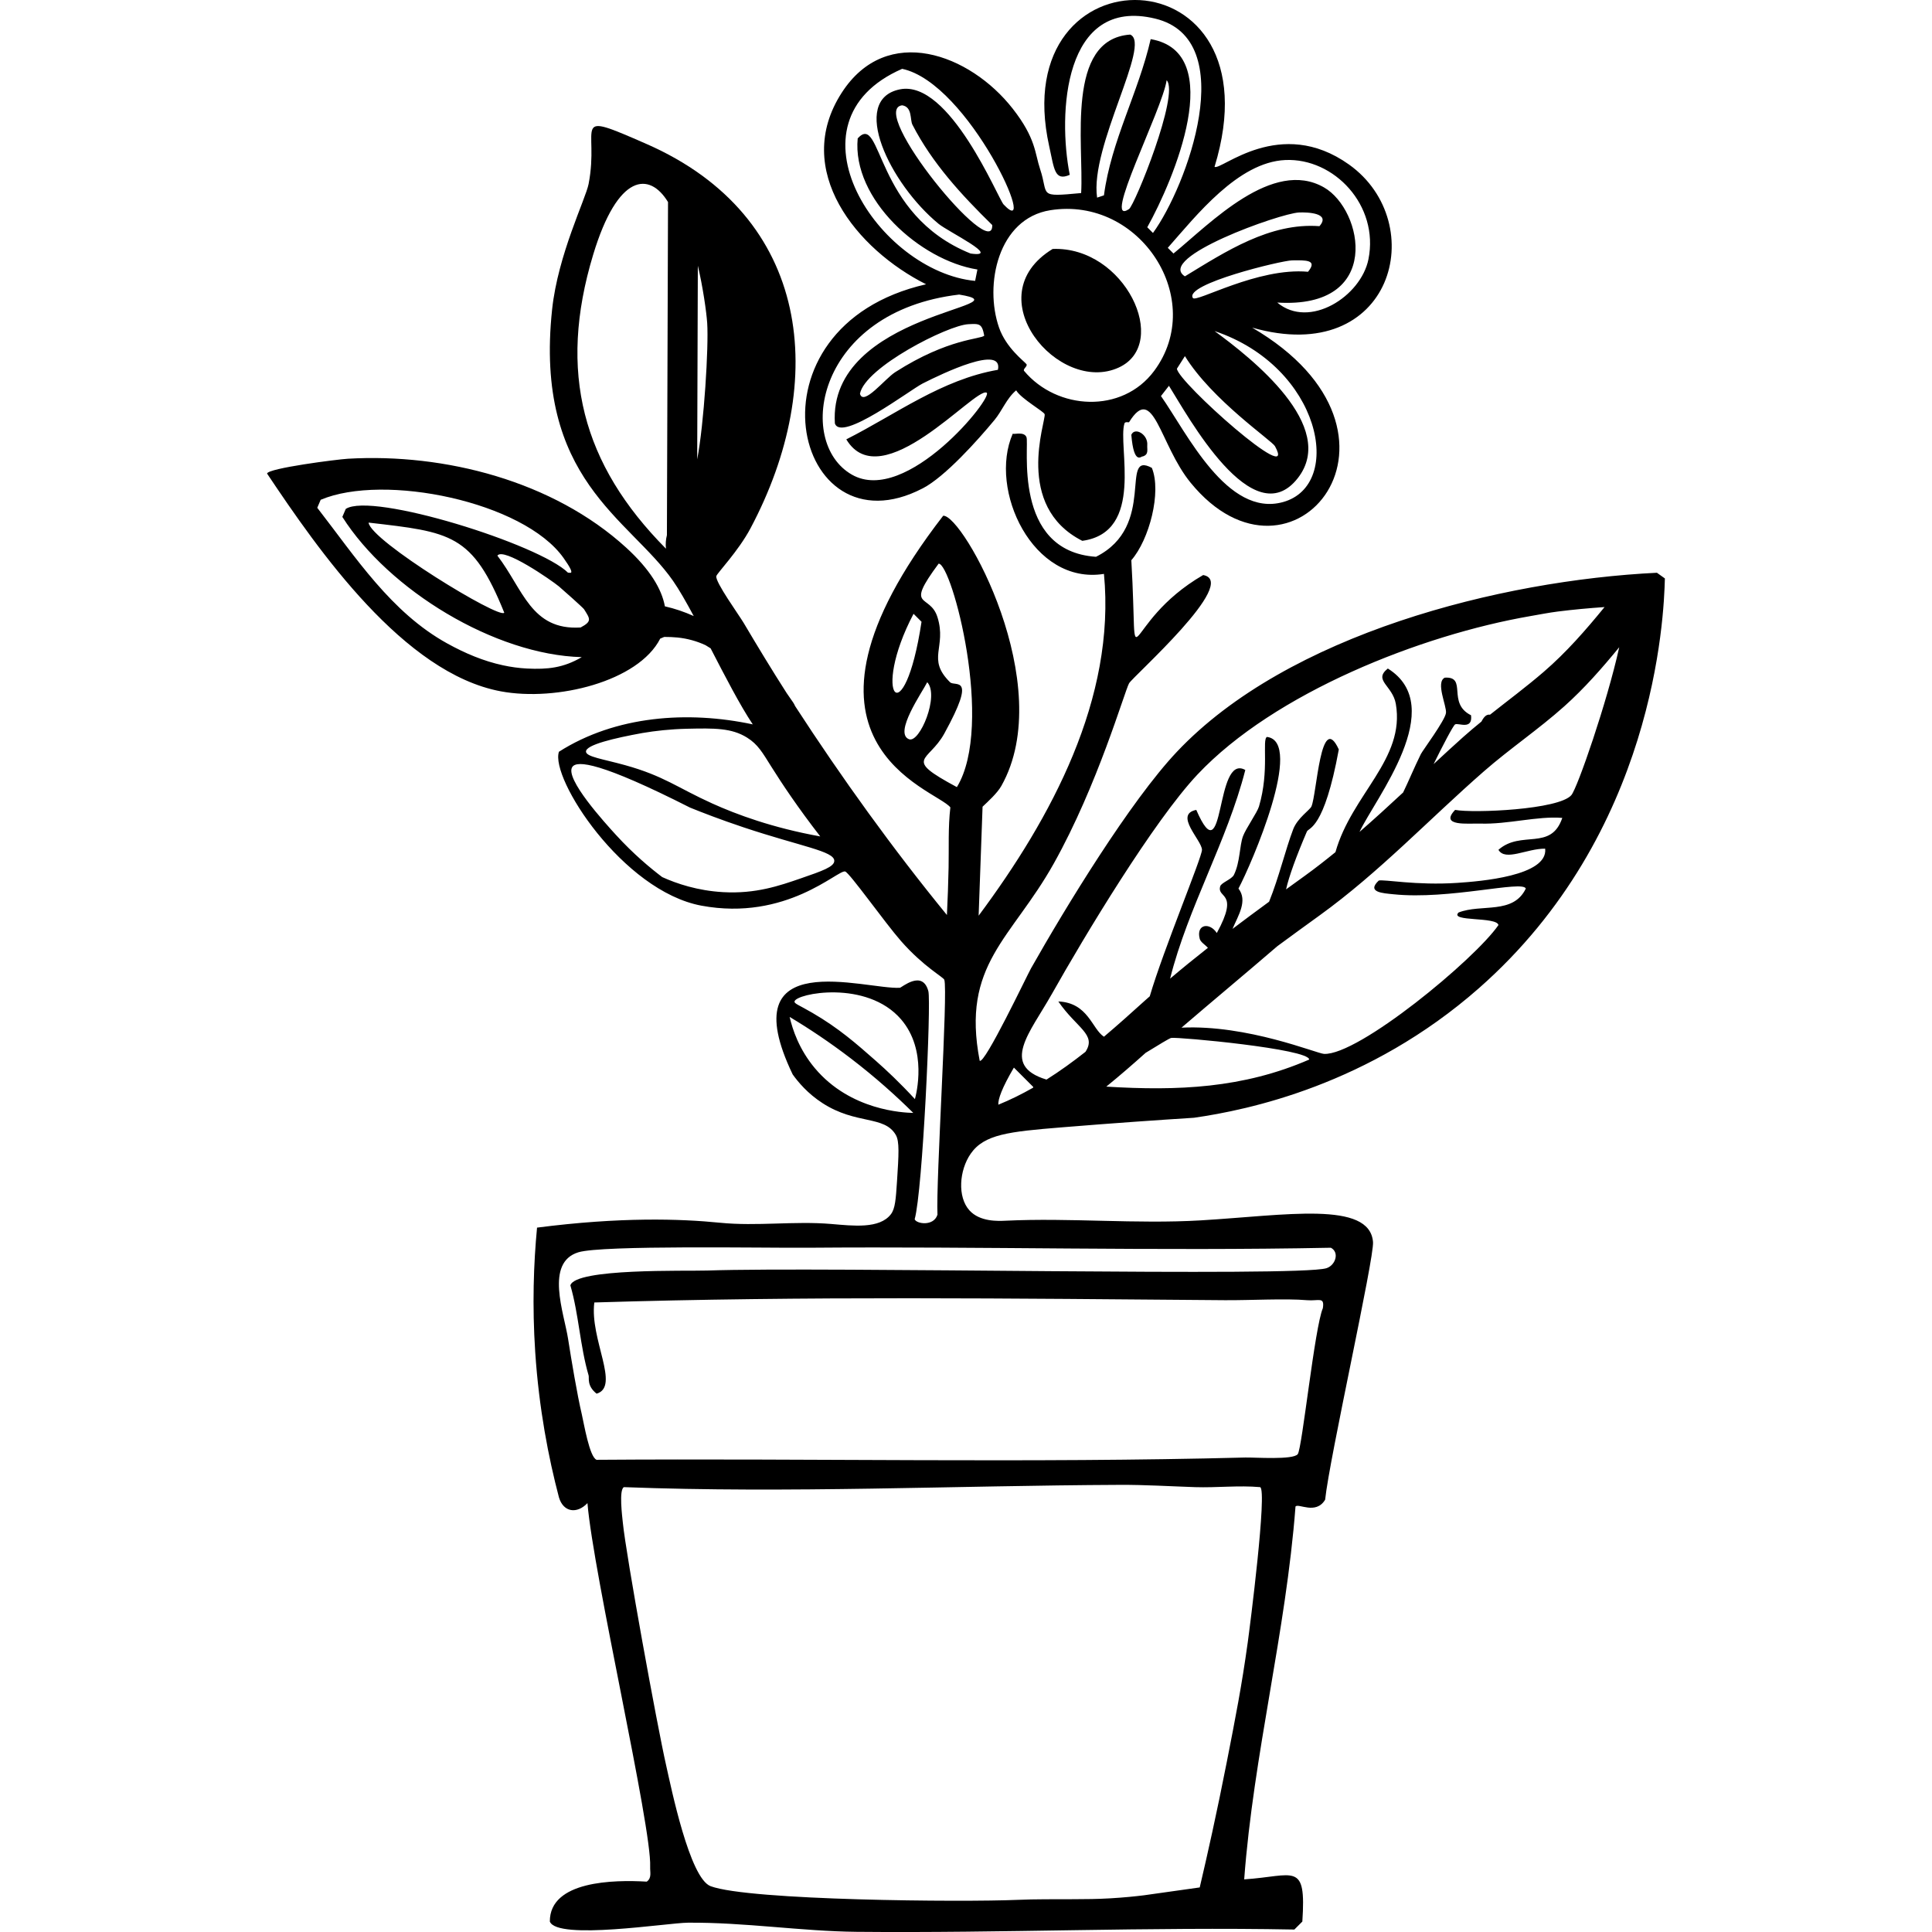 <?xml version="1.0" encoding="UTF-8"?><svg xmlns="http://www.w3.org/2000/svg" viewBox="0 0 1200 1200"><defs><style>.cls-1{fill:#000;}.cls-1,.cls-2{stroke-width:0px;}.cls-3{isolation:isolate;}.cls-2{fill:none;}.cls-4{mix-blend-mode:exclusion;}</style></defs><g class="cls-3"><g id="Layer_2"><g id="Layer_1-2"><g class="cls-4"><path class="cls-1" d="M702.68,270.07c1.65,19.78,6.51,12.8,7.08,13.45,3.92-1.22,2.63-4.28,2.83-7.08.53-6.62-7.75-11.41-9.91-6.37Z"/><path class="cls-1" d="M1034.1,359.29q-2.48-1.77-4.96-3.54c-97.4,4.74-229.14,38.13-298.13,111.18-29.05,30.76-69.07,96.41-90.64,134.55-2.42,4.28-28.81,59.84-31.87,57.36-11.56-59.97,19.72-75.51,46.03-122.51,27.31-48.79,43.85-106.54,46.74-111.89,2.21-4.09,69.02-63.13,46.03-67.27-52.41,30.36-39.85,73.06-44.61-9.21,11.15-12.74,18.88-42.32,12.75-57.36-20.49-11.01,3.45,36.16-34.7,55.24-52.37-3.55-41.23-69.88-43.2-74.36-1.59-3.61-7.58-1.48-8.5-2.12-15.29,34.87,12.46,94.19,56.65,87.1,7.41,77.33-32.59,151.49-77.84,212.29.81-22.56,1.63-45.12,2.44-67.69,3.35-3.17,9.14-8.42,11.66-12.89,35.33-62.65-23.86-168.7-36.12-167.83-109.24,141.24-4.62,169.53,4.46,181.15-1.47,12.35-.85,24.98-1.1,37.37-.2,9.83-.56,19.65-1.04,29.47-33.59-41.09-65.27-85.08-94.3-129.78-.35-.82-.77-1.61-1.26-2.32-1.32-1.91-2.65-3.82-3.97-5.73-9.15-14.27-18.07-29-26.71-43.59-2.95-4.98-17.73-25.39-17-29.03.36-1.79,13.65-15.44,21.24-29.74,48.65-91.59,37.93-193.67-64.44-238.65-48.82-21.45-29.09-11.48-36.12,24.78-1.8,9.3-19.02,43.82-22.66,77.9-11.27,105.64,47.91,129.66,75.06,168.54,3.76,5.38,8.17,13.11,12.9,21.94-5.76-2.61-11.76-4.64-17.92-6.04-1.96-10.81-9.32-23.02-24.02-36.44-45.37-41.41-112.66-58.71-172.79-55.24-6.82.39-49.81,5.92-50.28,9.21,32.02,47.9,84.9,124.01,145.17,135.26,34.78,6.49,85.49-6.17,99.03-32.75.82-.36,1.64-.71,2.48-1.04,2.78.01,5.56.08,8.34.37,6.02.62,11.89,2.23,17.34,4.77.96.59,1.93,1.18,2.88,1.79.03.02.12.07.25.14,8.96,17.35,18.27,35.4,26.19,47.25-40.33-8.61-85.18-5.43-120.39,17-5.59,16.4,39.55,86.5,88.52,95.6,52.77,9.8,84.66-22.4,89.23-21.24,2.69.68,24.75,31.87,34.7,43.2,14.05,16,26.32,22.37,26.91,24.08,2.37,6.9-5.25,124.81-4.25,145.88-2.33,7.46-13.18,5.73-14.16,2.83,5-17.64,10.32-134.76,8.5-141.63-3.62-13.63-16.59-2.19-17.7-2.12-21.26,1.27-105.42-27.17-66.57,53.82,3.35,4.68,9.29,11.87,18.57,17.85,20.99,13.53,38.31,7.46,45.47,19.71,2.37,4.05,1.83,12.3.76,28.8-.73,11.29-1.16,17.01-3.79,20.46-7.03,9.23-23.41,7.22-37.14,6.06-22.91-1.93-46.09,1.53-68.97-.76-24.8-2.48-61.92-3.66-113.68,3.03-2.12,22.18-3.06,48.28-1.13,77.37,2.33,35.06,8.23,65.48,14.74,90.2,2.77,9.28,11.19,10.42,17.7,3.54,3.73,44.71,39.99,201.11,38.95,225.9-.14,3.32,1.15,6.89-2.12,9.21-20.37-1.21-60.33-.58-60.19,24.79,4.54,11.78,73.15.81,85.69.71,35.47-.29,70.47,5.33,104.81,5.67,90.69.88,181.25-3.15,271.93-1.42q2.48-2.48,4.96-4.96c2.49-37.72-4.8-28.25-36.12-26.2,5.76-77.43,25.96-153.76,31.87-231.57,1.71-2.29,12.64,5.37,18.41-4.25,2.63-25.58,30.54-149.99,29.74-160.04-2.06-25.82-54.42-16.57-106.93-13.46-40.39,2.39-80.98-1.71-121.4.22-4.38.21-15.84.79-22.36-6.44-7.55-8.38-6.31-24.88.76-35.12,8.37-12.13,23.73-13.75,56.46-16.42,32.19-2.63,60.03-4.56,82.28-5.97,33.53-4.79,108.59-20.35,176.92-80.43,109.37-96.17,114.96-230.35,115.55-254.53ZM414.23,332.4c-.7,2.65-.9,5.61-.59,8.4-51.9-52.35-67.3-109.63-45.21-182.62,15.34-50.69,35-51.57,46.49-32.68l-.69,206.9ZM327.36,415.24c-5.13-.25-10.11-.97-14.98-2.02-12.1-2.6-23.49-7.43-34.59-13.56-34.88-19.26-56.9-53.59-80.73-84.27q1.06-2.48,2.12-4.96c39.28-16.64,126.02,1.11,150.84,36.12,8.62,12.16,3.19,8.61,2.83,9.21-17.52-17.57-121.84-50.34-138.09-39.66q-1.06,2.48-2.12,4.96c28.75,45.35,94.69,85.7,148.71,87.1-11.47,6.69-21.1,7.7-33.99,7.08ZM313.2,380.54c-2.51,4.45-83.19-44.76-84.27-55.94,51.15,5.9,64.49,6.9,84.27,55.94ZM360.64,389.74c-30.82,1.92-35.73-23.87-51.7-44.61,3.7-5.46,33.58,15.27,38.24,19.12,2.14,1.77,15.02,13.27,15.58,14.16,3.72,5.95,5.15,7.46-2.12,11.33ZM433.04,285.33c.13-40.09.27-80.18.4-120.27,3.12,13.06,5.35,28.67,5.81,35.61.98,14.64-1.95,62.53-6.21,84.66ZM399.01,455.29c7.99-1.35,17.28-2.41,27.66-2.65,17.13-.39,27.7-.51,37.33,5.49,6.81,4.24,9.6,9.34,15.16,18.19,6.62,10.55,16.51,25.41,30.32,43.2-29.87-5.39-52.05-13.68-67.07-20.46-21.57-9.74-29.92-17.08-54.2-23.82-13.5-3.75-24.12-5.15-24.24-8.39-.15-4.24,17.78-8.43,35.05-11.56ZM411.33,544.79c-7.38-5.59-17.81-14.24-28.8-26.27-6.53-7.15-32.04-35.09-27.03-42.19,2.95-4.18,17.63-2.83,73.13,25.3,7.36,2.98,18.82,7.44,33.1,12.21,36.06,12.04,56.44,14.8,56.46,20.84.01,3.7-7.6,6.33-20.72,10.86-13.45,4.65-28.09,9.71-48.25,8.59-15.94-.89-28.9-5.28-37.9-9.35ZM976.03,493.84c-7.71,9.11-60.85,11.32-72.23,9.21-10.05,10.48,8.48,8.27,15.58,8.5,17.19.56,35.36-4.78,50.99-3.54-7.03,20.79-25.56,7.39-39.66,19.83,4.24,7.3,17.75-.86,29.03-.71,1.84,17.02-40.68,20.31-54.53,21.24-25.63,1.72-45.88-2.35-48.86-1.42-7.82,7.39,2.87,7.84,9.21,8.5,34.53,3.58,80.35-8.86,82.15-3.54-7.89,16.32-27.61,9.31-41.78,14.87-5.84,5.89,23.72,2.43,24.79,7.79-14.69,21.35-86.92,81.04-108.35,80.02-4.52-.22-47.54-18.27-88.52-16.29,19.73-16.94,39.77-33.58,59.48-50.56,8.71-6.43,17.5-12.81,26.36-19.21,37.01-26.73,67.75-59.5,101.98-89.43,16.14-14.11,33.99-26.12,49.96-40.41,12.46-11.14,23.5-23.75,34.11-36.68-7.53,34.2-25.96,87.39-29.71,91.82ZM653.11,617.77c20.55-36.54,63.49-107.83,90.64-136.67,47.86-50.83,138.94-86.71,206.78-98.43,5.56-.96,11.44-2.13,17-2.83,9.67-1.23,19.37-2.1,29.08-2.78-11.65,14.28-23.75,28.15-37.77,40.23-10.79,9.3-22.21,17.78-33.36,26.62-2.24-.34-3.79,1.33-5.33,4.27-3.86,3.14-7.68,6.34-11.4,9.66-6.19,5.53-12.26,11.14-18.31,16.76,5.65-11.47,12.15-23.94,13.35-24.66,1.94-1.16,11.03,3.77,9.91-5.67-15.23-7.56-2-24.18-16.29-23.37-5.91,2.78,1.26,17.64.71,21.95-.6,4.65-14.53,23.36-15.58,25.49-4.2,8.5-7.44,16.49-11.03,23.88-8.92,8.3-17.91,16.51-27.1,24.51,9.78-20.87,55.64-77.72,17.6-101.5-9.28,7.35,2.98,10.52,4.96,21.95,5.95,34.44-27.35,56.06-37.5,92.11-6.16,5-12.4,9.91-18.89,14.59-3.94,2.85-7.87,5.68-11.78,8.52,1.79-8.02,6.33-20.48,12.93-35.91,1.1-2.57,10.65-.95,19.83-50.99-11.33-24.55-13.64,27.76-17,35.41-.95,2.17-8.64,7.13-11.33,14.16-4.77,12.49-8.83,29.82-14.97,45-7.63,5.58-15.21,11.2-22.72,16.88,3.62-8.49,9.54-17.47,3.7-25.05,8.2-15.48,40.97-91.3,17.7-94.18-3.23,1.52,1.67,20.76-4.96,43.2-1.08,3.67-8.2,13.8-9.91,18.41-2.26,6.11-1.75,16.09-5.67,24.08-1.35,2.75-7.86,4.84-8.5,7.08-2.24,7.84,12.2,2.92-2.12,29.03-4.41-6.86-12.96-5.52-10.62,3.54.56,2.17,3.23,3.58,5.1,5.65-7.93,6.22-15.76,12.59-23.49,19.13,11.12-44.27,35.43-85.4,46.71-129.59-19.22-10.86-12.21,66.83-30.45,24.79-14.07,2.81,3.47,18.87,3.54,24.79.06,4.57-23.92,61.97-32.44,91-.99.88-1.99,1.74-2.98,2.63-8.4,7.59-16.83,15.17-25.46,22.46-7.48-4.78-9.74-21.11-28.35-21.9,11.31,16.53,23.98,20.47,16.87,31.28-7.81,6.16-15.84,11.97-24.21,17.25-29.02-8.79-10.14-29.26,3.1-52.79ZM629.74,663.09q6.02,6.02,12.04,12.04c0,.13-.04.28-.09.45-6.94,3.96-14.12,7.52-21.62,10.58-.21-3.49,2.31-10.5,9.68-23.07ZM567.42,381.24q2.48,2.48,4.96,4.96c-10.82,71.29-31.8,46.07-4.96-4.96ZM564.59,459.14c-9.64-3.81,8.39-29.44,11.33-35.41,7.68,8.15-4.66,38.04-11.33,35.41ZM586.54,455.6c20.57-37.39,6.64-28.81,3.54-31.87-14.75-14.56-1.94-21.54-7.79-40.36-4.7-15.12-20.76-4.35.71-33.28,8.19-.13,34.87,100.28,11.33,138.8-34.03-18.29-17.72-15.23-7.79-33.28ZM567.26,691.25c-5.98-.13-39.01-1.41-61.14-27.79-9.81-11.7-13.86-24.01-15.66-31.83,11.93,7.13,24.85,15.7,38.25,25.97,14.96,11.47,27.76,22.95,38.55,33.65ZM493.49,622.03c.92-5,44.83-13.71,66.19,11.12,16.48,19.15,9.42,46.49,8.59,49.52-9.2-10.01-17.62-17.91-24.25-23.75-12.19-10.73-23.05-20.3-39.41-29.81-8.48-4.93-11.36-5.74-11.12-7.07ZM774.91,1020.71c-3.58,25.98-7.61,46.6-12.91,73.6-6.24,31.79-12.21,58.41-16.83,78.01-11.57,1.63-23.14,3.26-34.71,4.89-4.95.61-12.22,1.39-21.07,1.89-8.49.48-14.42.48-22.69.53-11.62.07-23.24-.1-34.84.41-33.39,1.46-166.59.44-190.49-8.5-13.02-4.87-24.46-61.1-27.62-75.06-5.66-25-24.89-130.39-26.91-150.84-.33-3.36-2.55-20.51.71-21.95,102.72,3.91,205.4-.98,308.05-1.42,15.76-.07,31.05.9,46.74,1.42,13.19.44,27.1-1.2,40.37,0,4.47,1.98-6.34,86.48-7.79,97.02ZM826.61,774.98c5.6,2.95,2.77,11.08-2.83,12.75-18.43,5.48-310.06-1.1-384.53,1.42-13.36.45-81.82-1.51-84.98,9.21,5.22,17.89,6.02,37.94,11.33,55.95.46,1.56-1.24,6.42,4.96,11.33,14.85-4.39-4.35-33.83-1.42-56.65,130.5-4.07,261.06-2.45,391.61-1.42,15.36.12,37.92-1.16,50.99,0,7.25.64,11.07-2.42,9.91,4.96-5.1,11.84-12.86,86.93-15.58,90.64-2.75,3.76-26.85,1.98-32.57,2.12-134.13,3.49-268.76.45-402.94,1.42-4.43-1.58-7.94-22.96-9.21-28.33-2.84-12.05-6.49-33.82-8.5-46.74-2.51-16.15-14.5-47.42,6.37-53.82,14.84-4.55,115.99-2.62,142.34-2.83,108.35-.89,216.69,2.16,325.04,0ZM687.12,674.93c8.33-6.76,16.45-13.82,24.45-20.99,8.13-4.97,14.79-9.09,15.9-9.27,4.34-.69,85.68,6.83,85.69,13.45-41.17,17.87-81.63,19.52-126.04,16.8Z"/><path class="cls-1" d="M573.09,303.35c13.97-7.27,34.18-29.9,44.61-42.49,4.79-5.78,7.5-13.43,13.46-18.41,3.07,5.24,17.4,13.21,17.7,14.87.8,4.41-19.16,57.02,23.37,78.6,39.07-5.38,21.79-59.15,26.2-72.94.41-1.27,2.71-.51,2.83-.71,15.3-24.81,18.91,13.85,38.24,37.53,63.02,77.21,150.74-30.55,38.24-96.31,87.62,25.01,110.95-65.05,60.19-101.27-42.81-30.54-79.51,3.83-83.56,1.42,41.18-134.53-130.4-137.38-102.68-12.75,3.12,14.04,3.26,21.86,12.75,17.7-7.44-37.52-4.03-110.87,53.11-97.02,53.42,12.96,19.5,104.46-1.42,133.13q-1.77-1.77-3.54-3.54c16.34-29.28,49.97-108.67,2.12-116.85-7.56,33.15-24.55,63.12-29.03,97.02q-2.12.71-4.25,1.42c-4.69-31.72,34.05-95.83,20.54-101.27-40.26,2.85-28.7,68.2-30.45,98.43-27.38,2.57-19.98,1.56-25.49-14.87-3.31-9.86-2.53-19.05-17-37.53-26.58-33.97-78.18-53.35-106.22-9.91-31.14,48.23,9.5,97.47,52.4,118.97-115.87,26.46-82.61,168.67-2.12,126.76ZM796.87,311.85c-34.71,9.6-59.73-43.05-75.77-65.86q2.48-3.19,4.96-6.37c11.66,18.6,52.12,93.07,80.02,57.36,25.17-32.22-28.79-74.61-51.69-91.35,66.12,22.14,80.84,95.62,42.49,106.22ZM735.97,221.2c16.94,27.38,54.04,52.46,55.94,55.94,14.78,26.97-60.45-40.04-60.9-48.15q2.48-3.9,4.96-7.79ZM806.78,131.98c5.39-.24,19.97.31,12.75,8.5-30.73-2.3-58.19,15.71-83.56,31.16-18.32-11.59,59.1-39.13,70.82-39.66ZM740.92,185.09c-5.63-8.62,55.11-23.28,61.61-23.37,8.65-.12,16.02-.38,9.91,7.08-31.29-2.83-69.5,19.38-71.52,16.29ZM798.28,99.4c30.41-1.39,58.38,28.22,51.69,61.61-4.62,23.09-36.7,43.67-56.65,26.91,65.9,4.11,53.36-57.62,29.03-71.52-31.87-18.23-70.55,22.26-93.48,41.07q-1.77-1.77-3.54-3.54c17.67-20,43.63-53.19,72.94-54.53ZM724.63,49.83c8.15,8.69-19.85,77.65-23.37,80.02-17.33,11.69,20.6-61.43,23.37-80.02ZM652.4,130.56c55.84-8.83,97.35,55.64,64.44,99.85-19.89,26.72-60.3,24.38-80.73,0-1.01-1.21,2.4-2.99,1.42-4.25-1.38-1.78-12.59-10.03-17-22.66-9.27-26.58-.68-67.79,31.87-72.94ZM560.34,42.75c41.7,8.83,85.97,108.53,63.03,84.27-3.48-3.68-33.56-77.79-64.44-71.52-31.48,6.39-6.21,58.7,24.08,83.56,6,4.93,39.79,21.25,19.83,18.41-60.23-24.22-54.78-88.26-70.11-71.52-3.57,37.59,38.62,75.77,74.36,81.44q-.71,3.54-1.42,7.08c-59.71-5.68-121.31-98.55-45.32-131.72ZM616.29,139.77c.96,24.32-77.68-71.72-55.94-74.36,6.45,1.01,4.78,8.94,6.37,12.04,12.29,23.9,30.49,43.64,49.57,62.32ZM611.33,208.46c-1.92,2.31-22.17,1.51-55.24,22.66-6.55,4.19-19.82,21.29-21.95,13.45,3.08-16.37,54.48-42.53,67.27-43.2,6.92-.36,8.51-.47,9.91,7.08ZM595.75,182.96c43.99,7.18-81.62,10.78-77.19,80.02,3.9,11.88,46.64-20.78,54.53-24.79,12.75-6.47,50.07-24.28,46.74-8.5-34.94,6.04-63.25,27.56-94.18,43.2,21.74,36.15,79.68-32.12,87.1-29.03,4.95,2.06-49.65,70.29-83.56,50.99-35.62-20.27-21.77-101.5,66.57-111.89Z"/><path class="cls-1" d="M694.89,228.28c32.29-14.85,3.79-75.39-41.07-73.65-48.16,29.37,3.87,90.76,41.07,73.65Z"/><rect class="cls-2" width="1200" height="1200"/></g></g></g></g></svg>